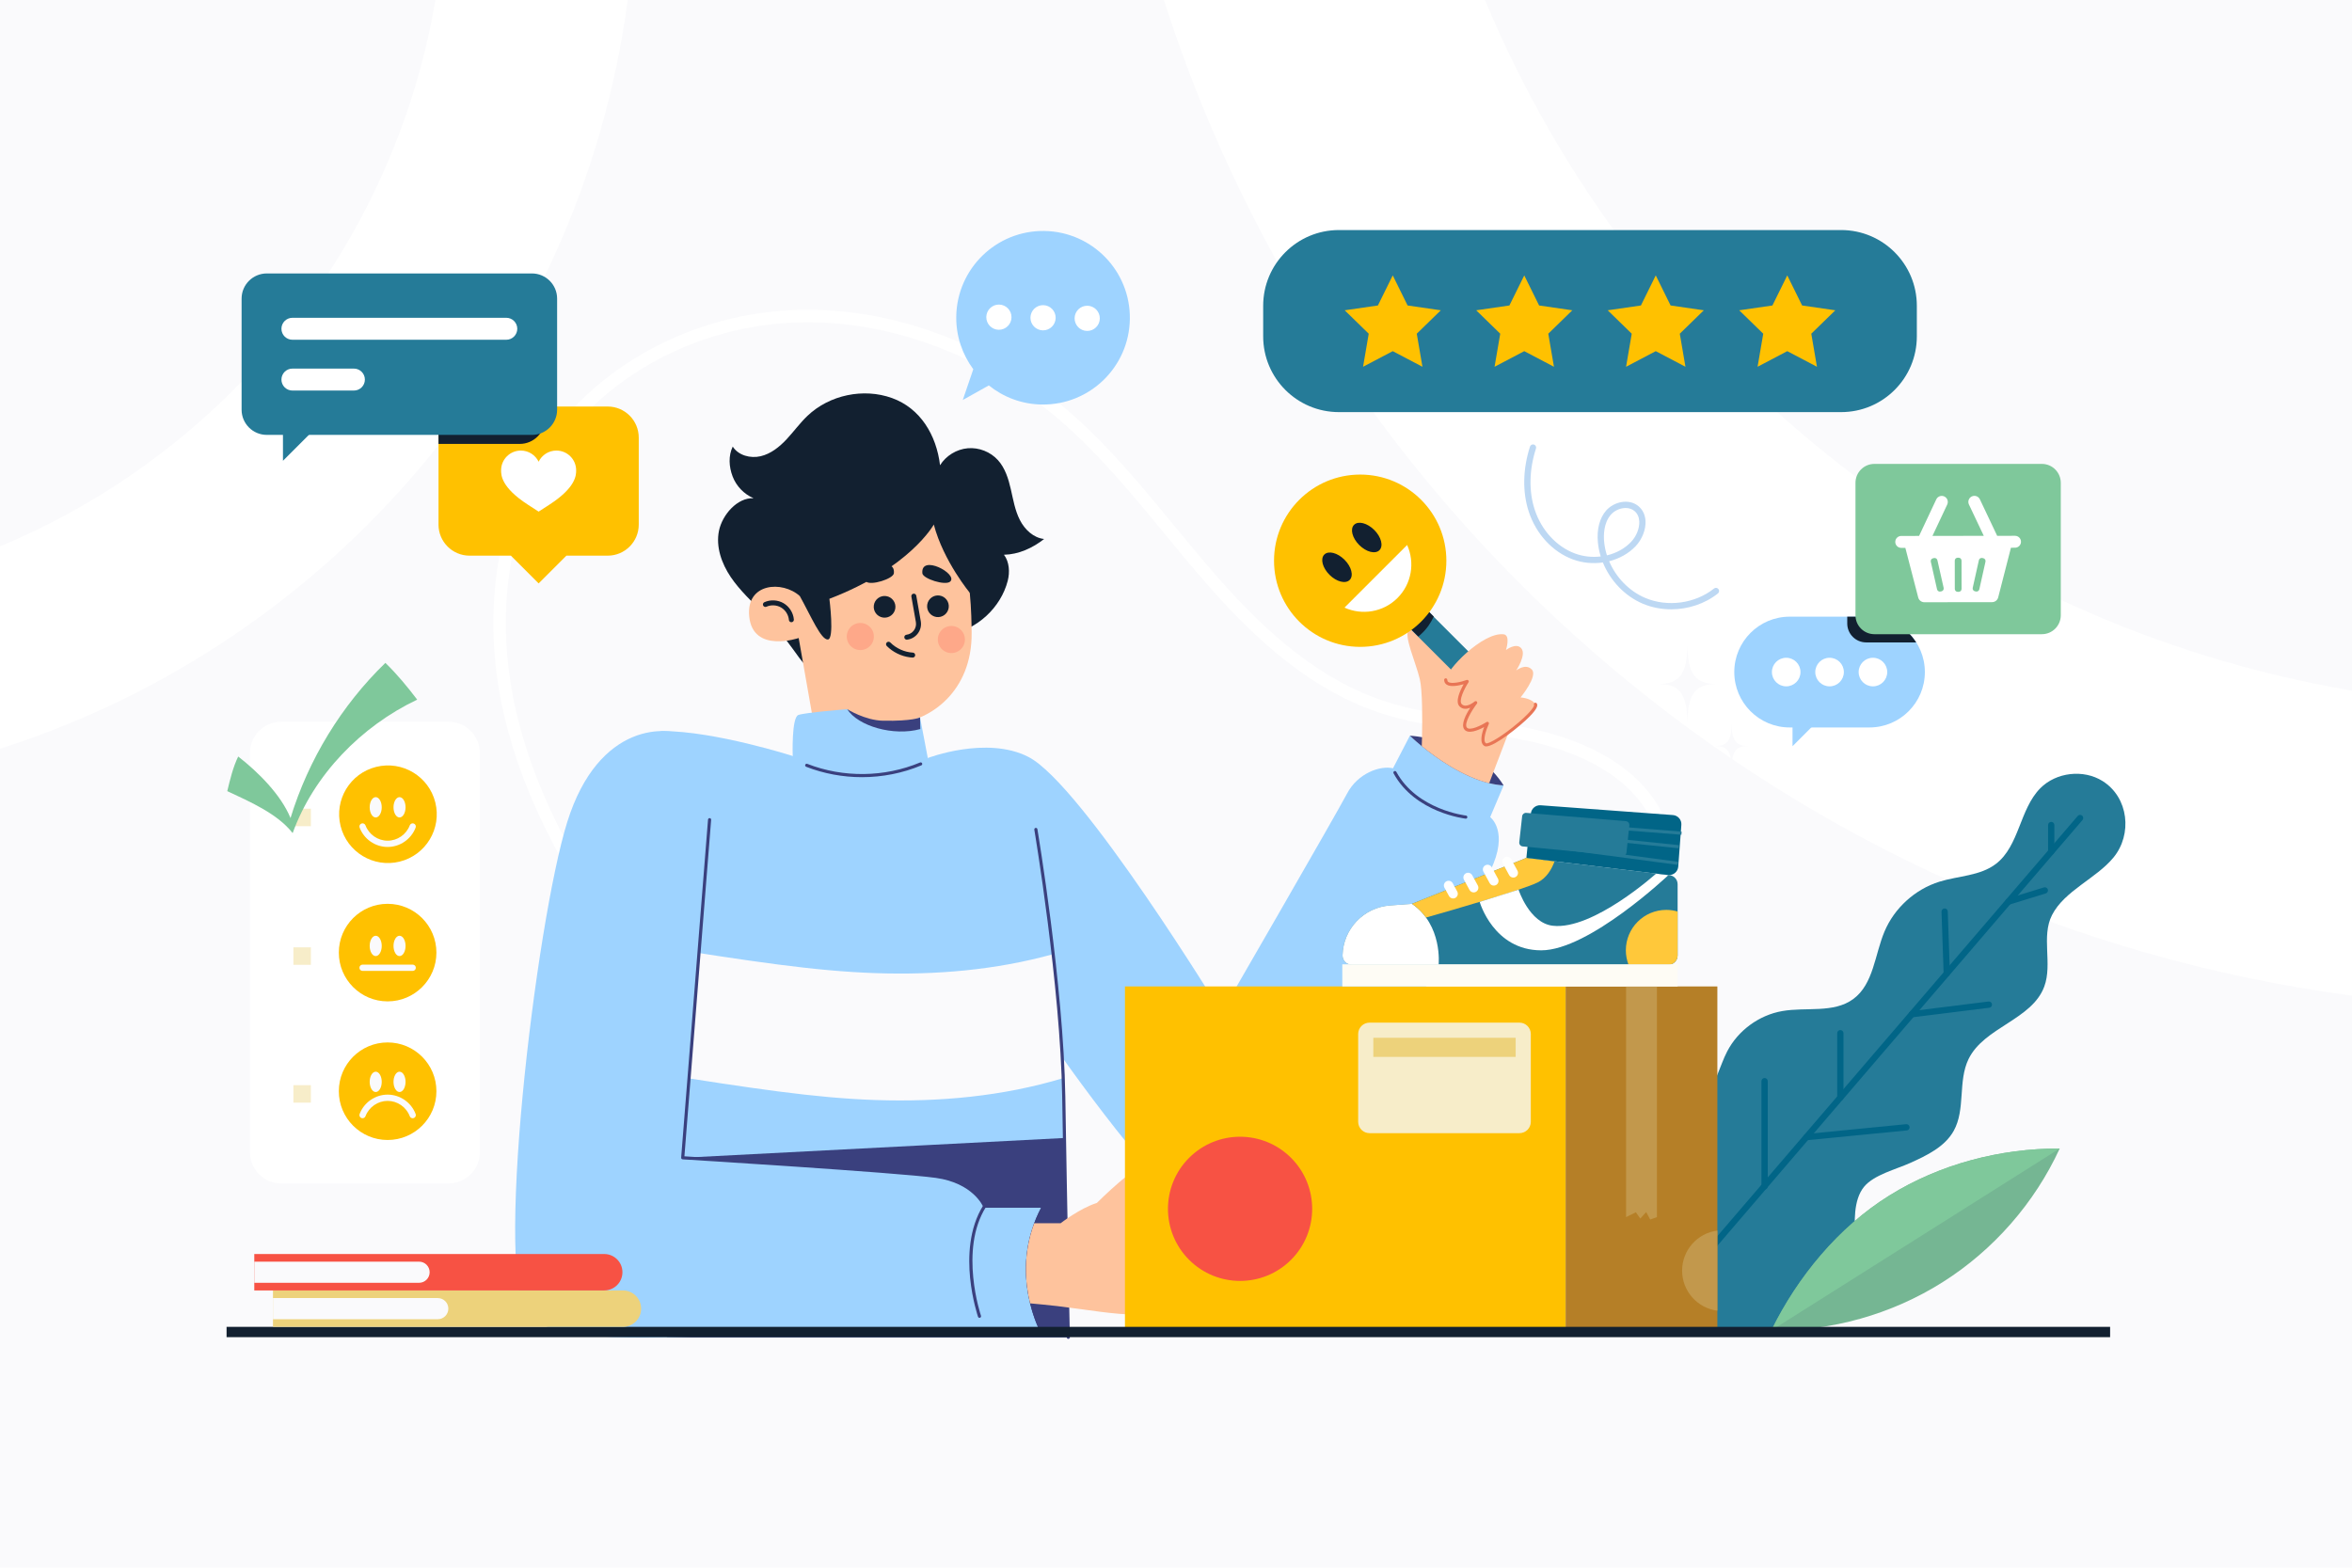 <?xml version="1.0" encoding="utf-8"?>
<!-- Generator: Adobe Illustrator 27.5.0, SVG Export Plug-In . SVG Version: 6.00 Build 0)  -->
<svg version="1.1" xmlns="http://www.w3.org/2000/svg" xmlns:xlink="http://www.w3.org/1999/xlink" x="0px" y="0px"
	 viewBox="0 0 750 500" style="enable-background:new 0 0 750 500;" xml:space="preserve">
<g id="BACKGROUND">
	<rect style="fill:#FAFAFC;" width="750" height="500"/>
	<g>
		<path style="fill:#FFFFFF;" d="M200.165,0h-61.321C125.438,78.975,71.933,144.29,0,174.263v64.54
			C105.66,205.075,185.126,112.732,200.165,0z"/>
		<path style="fill:#FFFFFF;" d="M750,317.557v-97.284C624.709,199.004,521.088,114.12,473.536,0H371.144
			C424.654,167.628,571.154,293.698,750,317.557z"/>
	</g>
</g>
<g id="OBJECTS">
	<g>
		<g>
			<path style="fill:#FFFFFF;" d="M350.466,399.315c-2.727,0-5.479-0.096-8.278-0.31c-22.662-1.738-45.891-9.212-67.176-21.61
				c-27.651-16.108-52.801-40.188-76.889-73.614c-19.687-27.318-31.51-51.149-37.209-74.998c-7.108-29.747-3.582-59.774,9.676-82.38
				c16.046-27.36,47.046-45.538,80.903-47.441c31.031-1.738,63.56,9.984,89.253,32.175c12.566,10.853,23.258,23.848,33.598,36.416
				c4.128,5.018,8.397,10.206,12.715,15.171c12.871,14.799,30.596,32.791,53.604,40.636c9.345,3.186,19.397,4.611,29.12,5.989
				c5.991,0.849,12.187,1.727,18.222,3.01c13.957,2.968,32.457,9.83,41.332,25.669c8.635,15.41,6.299,36.998-6.41,59.228
				c-17.229,30.134-45.353,53.869-79.188,66.834c-15.007,5.749-29.714,7.729-45.284,9.827c-2.452,0.33-4.918,0.662-7.402,1.012
				c-2.627,0.37-5.235,0.76-7.832,1.147C372.13,397.732,361.531,399.315,350.466,399.315z M277.026,373.938
				c20.766,12.098,43.405,19.387,65.468,21.079c13.702,1.048,26.541-0.867,40.135-2.897c2.607-0.39,5.227-0.78,7.865-1.152
				c2.492-0.351,4.966-0.684,7.426-1.016c15.333-2.065,29.815-4.015,44.387-9.597c32.978-12.636,60.375-35.75,77.148-65.085
				c17.035-29.796,10.146-48.59,6.393-55.287c-8.143-14.532-25.525-20.916-38.674-23.712c-5.9-1.254-12.026-2.123-17.951-2.962
				c-9.905-1.404-20.148-2.855-29.85-6.163c-23.913-8.153-42.131-26.62-55.331-41.797c-4.354-5.006-8.641-10.216-12.786-15.255
				c-10.233-12.439-20.815-25.3-33.123-35.93c-24.917-21.519-56.417-32.893-86.414-31.209
				c-32.537,1.828-62.301,19.251-77.678,45.471c-12.74,21.724-16.106,50.674-9.235,79.427c5.574,23.324,17.192,46.707,36.564,73.589
				C225.122,334.404,249.869,358.118,277.026,373.938L277.026,373.938z"/>
		</g>
		<g>
			<path style="fill:#257B98;" d="M577.991,423.277c5.332-1.805,9.992-4.895,12.389-9.879c2.697-5.609,1.807-12.182,1.304-18.386
				c-0.408-5.03-0.726-12.269,2.709-16.484c3.129-3.839,10.219-5.577,14.749-7.624c5.331-2.409,11.015-5.132,13.859-10.245
				c3.817-6.861,1.288-15.829,4.726-22.887c4.959-10.182,20.202-12.49,24.139-23.109c2.687-7.246-1.039-15.941,2.479-22.822
				c3.968-7.763,14.069-11.634,19.586-18.329c6.088-7.389,4.877-19.157-3.469-24.402c-6.097-3.831-14.799-2.826-19.862,2.294
				c-6.632,6.706-6.667,18.417-14.166,24.137c-5.043,3.847-11.948,3.782-18.004,5.668c-7.763,2.417-14.342,8.387-17.501,15.879
				c-3.129,7.421-3.483,16.776-9.972,21.546c-6.265,4.604-15.013,2.494-22.67,3.84c-7.39,1.298-14.062,6.191-17.522,12.848
				c-2.446,4.707-3.45,10.324-7.197,14.079c-3.694,3.702-7.733,3.845-12.465,4.38c-4.462,0.505-7.776,2.245-11.191,5.322
				c-6.687,6.024-10.667,15.085-10.602,24.08c0.096,13.338,8.164,25.891,19.309,33.219c11.145,7.327,24.973,9.833,38.282,8.955
				C570.581,425.115,574.435,424.482,577.991,423.277z"/>
			<g>
				<g>
					<path style="fill:#016587;" d="M540.434,405.178c-0.231,0-0.462-0.079-0.651-0.241c-0.419-0.359-0.467-0.99-0.107-1.41
						L662.54,260.244c0.359-0.419,0.99-0.467,1.41-0.107c0.419,0.359,0.467,0.99,0.107,1.41L541.192,404.829
						C540.995,405.06,540.715,405.178,540.434,405.178z"/>
				</g>
				<g>
					<path style="fill:#016587;" d="M654.088,272.637c-0.553,0-1-0.447-1-1v-8.507c0-0.553,0.447-1,1-1c0.553,0,1,0.447,1,1v8.507
						C655.088,272.19,654.641,272.637,654.088,272.637z"/>
				</g>
				<g>
					<path style="fill:#016587;" d="M640.417,288.58c-0.428,0-0.823-0.275-0.955-0.705c-0.163-0.527,0.133-1.088,0.66-1.25
						l11.641-3.592c0.53-0.162,1.088,0.133,1.25,0.66c0.163,0.527-0.133,1.088-0.66,1.25l-11.641,3.592
						C640.613,288.565,640.515,288.58,640.417,288.58z"/>
				</g>
				<g>
					<path style="fill:#016587;" d="M620.781,311.478c-0.536,0-0.98-0.426-0.998-0.966l-0.678-19.743
						c-0.02-0.552,0.413-1.015,0.965-1.033c0.569-0.042,1.015,0.413,1.033,0.965l0.678,19.743c0.019,0.552-0.413,1.015-0.965,1.033
						C620.805,311.478,620.793,311.478,620.781,311.478z"/>
				</g>
				<g>
					<path style="fill:#016587;" d="M609.636,324.476c-0.497,0-0.929-0.37-0.991-0.877c-0.068-0.548,0.32-1.047,0.869-1.115
						l24.574-3.057c0.539-0.077,1.048,0.32,1.115,0.869c0.068,0.548-0.32,1.047-0.869,1.115l-24.574,3.057
						C609.719,324.474,609.677,324.476,609.636,324.476z"/>
				</g>
				<g>
					<path style="fill:#016587;" d="M586.844,351.056c-0.553,0-1-0.447-1-1v-20.529c0-0.553,0.447-1,1-1c0.553,0,1,0.447,1,1v20.529
						C587.844,350.608,587.396,351.056,586.844,351.056z"/>
				</g>
				<g>
					<path style="fill:#016587;" d="M576.019,363.68c-0.509,0-0.943-0.386-0.994-0.902c-0.054-0.55,0.348-1.039,0.897-1.093
						l31.907-3.131c0.555-0.046,1.039,0.349,1.093,0.897c0.054,0.55-0.348,1.039-0.897,1.093l-31.907,3.131
						C576.084,363.678,576.051,363.68,576.019,363.68z"/>
				</g>
				<g>
					<path style="fill:#016587;" d="M562.69,379.386c-0.553,0-1-0.447-1-1v-33.563c0-0.553,0.447-1,1-1c0.553,0,1,0.447,1,1v33.563
						C563.69,378.939,563.243,379.386,562.69,379.386z"/>
				</g>
			</g>
		</g>
		<g>
			<path style="fill:#75B693;" d="M564.828,424.34c19.168,0.266,38.381-5.145,54.593-15.375
				c16.212-10.23,29.365-25.243,37.375-42.66c-18.993-0.048-38.22,4.967-54.346,15.002
				C586.324,391.342,573.173,407.279,564.828,424.34z"/>
			<path style="fill:#7FC89B;" d="M656.796,366.305c-18.993-0.048-38.22,4.967-54.346,15.002
				c-16.125,10.035-29.276,25.972-37.622,43.034L656.796,366.305z"/>
		</g>
		<g>
			<path style="fill:#9ED3FF;" d="M295.851,241.764c0,0,18.78-7.193,32.1-0.345c17.138,8.81,61.564,81.562,61.564,81.562
				s36.589-63.304,40.019-69.861c3.43-6.557,10.643-9.034,14.66-8.081l5.385-10.395c0,0,15.375,14.989,29.889,15.865l-4.28,10.1
				c0,0,6.143,4.515,0.044,17.104c-6.098,12.589-48.767,87.07-59.63,100.85c-6.851,8.691-27.231,19.315-48.003-4.236
				c-20.772-23.552-43.259-58.015-43.259-58.015"/>
			<g>
				<path style="fill:#3A407E;" d="M467.411,261.107c-0.018,0-0.036-0.001-0.054-0.003c-0.16-0.017-16.111-1.842-22.979-14.455
					c-0.132-0.243-0.042-0.546,0.2-0.678c0.242-0.132,0.546-0.043,0.679,0.2c6.612,12.147,22.051,13.923,22.206,13.94
					c0.274,0.029,0.474,0.275,0.444,0.55C467.88,260.917,467.663,261.107,467.411,261.107z"/>
			</g>
			<path style="fill:#9ED3FF;" d="M330.315,264.543c0,0,8.318,49.289,8.889,85.116c0.572,35.827,1.453,76.871,1.453,76.871H212.67
				c0,0-17.581-193.358-1.342-193.358c16.606,0,41.454,7.947,41.454,7.947l43.068,0.645"/>
			<path style="fill:#3A407E;" d="M217.707,369.261l-6.616,42.649c0.957,9.126,1.579,14.619,1.579,14.619h127.988
				c0,0-0.648-30.159-1.193-61.338l-0.416-2.221L217.707,369.261z"/>
			<path style="fill:#FAFAFC;" d="M208.212,342.166c31.752,4.958,51.359,8.017,71.117,8.684c20.13,0.679,40.476-1.18,59.721-6.998
				c-0.467-12.834-1.758-26.878-3.211-39.538c-18.289,5.083-37.497,6.706-56.51,6.064c-19.973-0.674-39.784-3.791-72.15-8.845
				C207.325,314.648,207.709,328.564,208.212,342.166z"/>
			<g>
				<path style="fill:#3A407E;" d="M340.658,427.029c-0.272,0-0.494-0.217-0.5-0.489c-0.009-0.41-0.888-41.455-1.454-76.873
					c-0.564-35.378-8.799-84.548-8.882-85.041c-0.046-0.273,0.138-0.53,0.41-0.576c0.27-0.05,0.53,0.139,0.576,0.41
					c0.083,0.493,8.331,49.736,8.896,85.191c0.565,35.415,1.445,76.457,1.454,76.867c0.006,0.276-0.213,0.505-0.489,0.511
					C340.665,427.029,340.662,427.029,340.658,427.029z"/>
			</g>
			<path style="fill:#9ED3FF;" d="M219.761,235.176c7.404,4.548,6.937,9.978,6.511,26.255l-8.565,107.83
				c0,0,68.331,4.194,80.754,5.917c12.423,1.723,15.514,9.517,15.514,9.517h18.275c-11.494,21.316,0,41.128,0,41.128
				s-74.607,0-94.094,0c-19.487,0-57.454,3.964-69.319-5.683c-11.864-9.647,1.996-125.916,12.059-158.014
				C190.959,230.029,213.305,231.211,219.761,235.176z"/>
			<path style="fill:#3A407E;" d="M336.995,416.548c-0.266,1.292-0.58,2.488-0.942,3.575c-0.966,2.935-2.258,5.036-3.804,5.7
				c0,0-1.365-2.343-2.681-6.304c-0.387-1.147-0.761-2.427-1.099-3.828c-1.606-6.57-2.355-15.724,1.316-25.555
				c0.387-1.051,0.833-2.113,1.328-3.176c0.35-0.761,0.724-1.51,1.135-2.271c0.688,0.628,1.304,1.389,1.848,2.271
				c0.592,0.942,1.123,2.005,1.57,3.176C338.505,397.418,338.674,408.601,336.995,416.548z"/>
			<g>
				<path style="fill:#3A407E;" d="M312.341,420.311c-0.208,0-0.402-0.131-0.473-0.338c-0.018-0.054-1.832-5.407-2.528-12.409
					c-0.645-6.488-0.438-15.769,4.212-23.136c0.147-0.234,0.457-0.305,0.689-0.156c0.234,0.147,0.304,0.456,0.156,0.689
					c-8.627,13.67-1.654,34.479-1.583,34.688c0.089,0.262-0.05,0.546-0.311,0.635C312.45,420.303,312.395,420.311,312.341,420.311z"
					/>
			</g>
			<g>
				<path style="fill:#3A407E;" d="M333.102,385.195h-19.128c-0.204,0-0.388-0.125-0.464-0.314
					c-0.03-0.075-3.162-7.549-15.119-9.208c-12.262-1.7-80.032-5.87-80.715-5.912c-0.134-0.008-0.259-0.07-0.347-0.171
					c-0.088-0.102-0.132-0.234-0.121-0.368l8.565-107.83c0.023-0.274,0.258-0.477,0.538-0.458c0.275,0.022,0.481,0.263,0.459,0.538
					l-8.525,107.322c6.292,0.389,68.549,4.262,80.284,5.889c11.292,1.566,15.031,7.986,15.769,9.513h18.805
					c0.276,0,0.5,0.224,0.5,0.5S333.379,385.195,333.102,385.195z"/>
			</g>
			<path style="fill:#3A407E;" d="M479.466,250.503c-1.534-0.097-3.067-0.338-4.601-0.713c-8.587-2.077-16.859-8.031-21.497-11.811
				c-2.379-1.956-3.792-3.333-3.792-3.333s1.498,0.072,3.877,0.471c5.507,0.942,15.736,3.635,22.753,11.159
				C477.401,247.544,478.5,248.945,479.466,250.503z"/>
			<path style="fill:#FEC39D;" d="M483.125,228.185l-6.92,18.091l-1.341,3.514c-8.587-2.077-16.859-8.031-21.497-11.811
				c0.036-0.749,0.06-1.739,0.084-2.862c0.109-5.64,0.157-14.987-0.725-18.586c-1.28-5.314-5.121-13.635-3.563-15.724
				c1.57-2.077,11.533,6.365,13.804,12.512L483.125,228.185z"/>
			<g>
				
					<rect x="449.168" y="175.851" transform="matrix(0.707 -0.707 0.707 0.707 -7.464 378.508)" style="fill:#257B98;" width="7.999" height="44.826"/>
				<path style="fill:#122030;" d="M453.001,202.384c1.942-1.735,3.219-3.666,4.195-5.747l-17.049-17.049l-5.656,5.656l17.77,17.77
					C452.527,202.794,452.78,202.581,453.001,202.384z"/>
				<circle style="fill:#FFC100;" cx="433.738" cy="178.835" r="27.477"/>
				<path style="fill:#122030;" d="M428.734,178.523c2.235,2.235,2.973,5.12,1.648,6.445c-1.325,1.325-4.21,0.587-6.445-1.648
					c-2.235-2.235-2.973-5.12-1.648-6.445C423.614,175.55,426.5,176.288,428.734,178.523z"/>
				<path style="fill:#122030;" d="M433.426,173.831c2.235,2.235,5.12,2.973,6.445,1.648c1.325-1.325,0.587-4.21-1.648-6.445
					c-2.235-2.235-5.12-2.973-6.445-1.648C430.453,168.711,431.191,171.596,433.426,173.831z"/>
				<path style="fill:#FFFFFF;" d="M448.7,173.823l-19.973,19.973c5.563,2.513,12.33,1.5,16.901-3.072
					C450.199,186.153,451.212,179.386,448.7,173.823z"/>
			</g>
			<path style="fill:#FEC39D;" d="M479.467,202.304c-6.699-0.775-18.541,11.56-18.462,14.535c0.078,2.975,6.846,0.504,6.846,0.504
				s-3.828,5.837-2.078,7.604c1.75,1.768,4.791-0.836,4.791-0.836s-4.664,6.134-3.267,8.17c1.397,2.035,6.988-1.569,6.988-1.569
				s-2.667,5.644-0.671,6.792c1.996,1.149,17.219-10.88,16.005-12.879c-1.215-1.998-4.751-2.186-4.751-2.186s5.59-6.747,3.611-8.882
				c-1.979-2.135-4.986,0.277-4.986,0.277s3.264-4.91,1.669-6.989c-1.595-2.079-4.944,0.469-4.944,0.469
				S481.772,202.57,479.467,202.304z"/>
			<g>
				<path style="fill:#E87555;" d="M473.905,238.059c-0.214,0-0.395-0.04-0.539-0.123c-1.697-0.976-0.83-4.146-0.12-6.037
					c-1.879,1.011-5.161,2.412-6.36,0.664c-1.069-1.559,0.575-4.712,1.934-6.826c-1.083,0.432-2.389,0.583-3.401-0.439
					c-1.514-1.528,0.225-5.164,1.311-7.072c-1.587,0.45-4.174,0.98-5.445,0.116c-0.493-0.335-0.763-0.85-0.78-1.489
					c-0.007-0.276,0.211-0.506,0.486-0.513c0.005,0,0.01,0,0.014,0c0.271,0,0.492,0.215,0.5,0.487
					c0.009,0.321,0.114,0.533,0.342,0.688c1.037,0.705,4.128-0.019,5.833-0.642c0.203-0.074,0.43-0.01,0.564,0.159
					c0.134,0.169,0.145,0.404,0.026,0.585c-1.394,2.126-3.207,5.901-2.14,6.978c1.404,1.422,4.084-0.841,4.11-0.864
					c0.194-0.166,0.483-0.158,0.668,0.016c0.187,0.175,0.21,0.463,0.056,0.667c-1.719,2.261-4.121,6.319-3.253,7.584
					c0.846,1.233,4.611-0.616,6.305-1.706c0.189-0.12,0.434-0.102,0.6,0.044c0.168,0.147,0.219,0.388,0.123,0.589
					c-0.805,1.706-2.078,5.452-0.873,6.145c0.701,0.302,5.201-2.205,10.412-6.677c4.238-3.638,4.983-5.244,4.91-5.52
					c-0.143-0.236-0.066-0.538,0.17-0.681c0.236-0.143,0.547-0.062,0.69,0.174c0.317,0.521,0.349,1.462-2.252,4.126
					C484.824,231.533,476.666,238.059,473.905,238.059z"/>
			</g>
			<path style="fill:#FEC39D;" d="M380.738,397.998c0,0,4.432,4.179-4.77,7.886c0,0,3.212,4.275-4.336,6.896
				c0,0,3.249,6.522-8.744,6.522c-7.898,0-16.412-1.643-25.893-2.754c-1.51-0.181-3.043-0.338-4.601-0.483
				c-1.618-0.157-2.947-0.278-3.925-0.374c-1.606-6.57-2.355-15.724,1.316-25.555h8.43c0,0,6.147-4.77,11.546-6.473
				c0,0,13.719-13.683,13.719-9.843c0,4.13-4.758,16.267-4.758,16.267s16.896,0,23.345,0
				C388.515,390.087,386.643,394.833,380.738,397.998z"/>
			<path style="fill:#122030;" d="M302.781,202.321c8.761-1.5,16.34-8.472,18.564-17.078c0.709-2.744,0.515-6.058-1.205-8.311
				c4.669-0.088,9.139-2.142,12.809-5.03c-3.399-0.345-6.186-3.012-7.737-6.056c-1.552-3.044-2.116-6.475-2.881-9.805
				c-0.764-3.33-1.812-6.731-4.096-9.271c-2.394-2.663-6.073-4.114-9.64-3.803c-3.567,0.311-6.939,2.376-8.837,5.413
				c-1.152-9.586-6.243-18.158-15.327-21.43c-9.083-3.272-19.925-0.996-26.925,5.652c-2.427,2.305-4.389,5.051-6.675,7.495
				c-2.286,2.444-5.024,4.648-8.283,5.411c-3.259,0.763-7.104-0.249-8.893-3.078c-1.431,2.983-1.214,6.418-0.044,9.513
				c1.169,3.095,3.646,5.671,6.692,6.962c-5.199-0.263-10.007,5.301-11.043,10.402c-1.036,5.101,0.842,10.42,3.755,14.734
				c2.913,4.314,6.807,7.852,10.4,11.619c3.46,3.628,6.665,7.497,9.584,11.572c2.418,3.376,4.933,7.121,8.88,8.413
				c2.537,0.831,5.296,0.499,7.925,0.033C282.328,213.46,290.243,204.468,302.781,202.321z"/>
			<g>
				<g>
					<g>
						<g>
							<g>
								<path style="fill:#FEC39D;" d="M260.443,236.255l-5.761-32.763c0,0-14.638,5.02-15.78-6.937
									c-1.017-10.654,10.576-11.457,16.144-6.446c0,0-9.993-37.207,22.202-40.139c32.195-2.931,32.47,41.161,32.585,51.831
									c0.203,18.794-13.292,27.803-23.042,28.73l-0.165,6.96c0,0,0.765,10.086-8.711,10.458
									C265.285,248.446,260.443,236.255,260.443,236.255z"/>
							</g>
						</g>
						<g>
							<path style="fill:#122030;" d="M289.052,204.017c0.066,0.009,0.132,0.009,0.2,0.001c1.391-0.172,2.616-0.887,3.448-2.013
								c0.834-1.126,1.157-2.506,0.914-3.883l-1.434-8.13c-0.075-0.431-0.49-0.721-0.919-0.644
								c-0.433,0.075-0.721,0.488-0.644,0.919l1.434,8.13c0.166,0.946-0.057,1.893-0.627,2.665
								c-0.573,0.772-1.411,1.263-2.365,1.379c-0.437,0.053-0.746,0.451-0.692,0.885
								C288.413,203.693,288.702,203.971,289.052,204.017z"/>
						</g>
						<g>
							<path style="fill:#122030;" d="M303.016,185.471c2.544-2.419-9.456-8.856-8.899-2.639
								C294.275,184.595,301.518,186.895,303.016,185.471z"/>
						</g>
						<g>
							<path style="fill:#122030;" d="M276.141,185.471c-2.544-2.419,9.456-8.856,8.899-2.639
								C284.882,184.595,277.639,186.895,276.141,185.471z"/>
						</g>
						<g>
							<g>
								<path style="fill:#122030;" d="M278.65,193.052c-0.27,1.891,1.044,3.643,2.936,3.913c1.891,0.27,3.643-1.044,3.913-2.936
									c0.27-1.891-1.045-3.643-2.936-3.913C280.672,189.847,278.92,191.161,278.65,193.052z"/>
							</g>
						</g>
						<g>
							<g>
								<path style="fill:#122030;" d="M295.667,192.874c-0.27,1.891,1.044,3.643,2.936,3.913c1.891,0.27,3.643-1.044,3.913-2.936
									c0.27-1.891-1.045-3.643-2.936-3.913C297.689,189.669,295.937,190.983,295.667,192.874z"/>
							</g>
						</g>
						<g>
							<path style="fill:#122030;" d="M290.105,209.649c0.295,0.039,0.592,0.065,0.888,0.083c0.439,0.024,0.815-0.31,0.839-0.747
								c0.024-0.437-0.327-0.834-0.747-0.839c-2.659-0.151-5.297-1.332-7.19-3.236c-0.312-0.31-0.813-0.311-1.124-0.004
								c-0.312,0.31-0.313,0.812-0.004,1.124C284.721,207.997,287.357,209.288,290.105,209.649z"/>
						</g>
						<g>
							<path style="fill:#122030;" d="M252.252,198.445c0.055,0.007,0.112,0.008,0.171,0.004c0.437-0.037,0.76-0.422,0.724-0.858
								c-0.178-2.124-1.433-4.114-3.271-5.196c-1.84-1.082-4.187-1.209-6.131-0.333c-0.399,0.181-0.578,0.652-0.399,1.051
								c0.183,0.4,0.653,0.574,1.051,0.399c1.484-0.671,3.271-0.574,4.674,0.25c1.402,0.827,2.357,2.343,2.494,3.964
								C251.596,198.102,251.889,198.397,252.252,198.445z"/>
						</g>
						<g>
							<path style="fill:#122030;" d="M309.42,189.288c0,0-8.568-10.256-11.652-21.996c0,0-7.579,13.838-33.295,23.692
								c0,0,1.682,12.929-0.501,12.983c-2.184,0.055-5.209-7.111-8.925-13.859c-3.716-6.749-8.975-12.789-8.975-12.789l15.951-27.5
								l10.042-3.558l12.156-0.669l10.855,4.57l8.636,5.521l6.879,12.811l1.829,10.398L309.42,189.288z"/>
						</g>
						<path style="fill:#FEA889;" d="M277.874,205.505c-1.808,2.516-5.512,2.424-7.193-0.18c-0.934-1.447-0.886-3.403,0.119-4.801
							c1.808-2.518,5.515-2.426,7.195,0.18C278.928,202.151,278.879,204.107,277.874,205.505z"/>
						<path style="fill:#FEA889;" d="M306.907,206.46c-1.808,2.516-5.512,2.424-7.193-0.18c-0.934-1.447-0.886-3.403,0.119-4.801
							c1.808-2.518,5.515-2.426,7.195,0.18C307.961,203.106,307.912,205.062,306.907,206.46z"/>
					</g>
				</g>
			</g>
			<path style="fill:#9ED3FF;" d="M295.851,241.764l-2.467-12.95c0,0-3.023,1.98-12.558,1.809
				c-5.701-0.102-10.671-4.433-10.671-4.433s-13.354,1.05-15.577,1.845c-2.223,0.795-1.796,13.085-1.796,13.085
				s13.946,8.173,26.463,9.68C291.762,252.305,295.851,241.764,295.851,241.764z"/>
			<path style="fill:#3A407E;" d="M293.384,228.813l0.079,3.712c-8.533,2.364-19.867-0.924-23.307-6.336
				c0,0,5.721,3.576,11.421,3.678C291.112,230.038,293.384,228.813,293.384,228.813z"/>
			<g>
				<path style="fill:#3A407E;" d="M274.858,247.872c-6.061,0-12.123-1.104-17.796-3.316c-0.257-0.1-0.385-0.39-0.284-0.648
					c0.101-0.258,0.391-0.386,0.647-0.284c11.486,4.479,24.596,4.32,35.968-0.437c0.255-0.105,0.548,0.014,0.654,0.269
					c0.107,0.255-0.014,0.548-0.268,0.654C287.788,246.616,281.323,247.872,274.858,247.872z"/>
			</g>
		</g>
		<g>
			<rect x="358.721" y="314.614" style="fill:#FFC100;" width="140.523" height="111.208"/>
			
				<rect x="499.244" y="314.614" transform="matrix(-1 -1.224647e-16 1.224647e-16 -1 1046.873 740.437)" style="fill:#B57F27;" width="48.385" height="111.208"/>
			<polygon style="fill:#C2984C;" points="528.356,388.185 528.356,314.614 518.516,314.614 518.516,388.185 521.639,386.64 
				523.058,388.648 524.929,386.575 526.219,388.962 			"/>
			<path style="fill:#F7EDC9;" d="M436.713,361.412h47.805c2.001,0,3.623-1.622,3.623-3.623v-28.004
				c0-2.001-1.622-3.623-3.623-3.623h-47.805c-2.001,0-3.623,1.622-3.623,3.623v28.004
				C433.09,359.79,434.712,361.412,436.713,361.412z"/>
			<rect x="437.921" y="330.992" style="fill:#EDD27B;" width="45.39" height="6.098"/>
			
				<ellipse transform="matrix(0.707 -0.707 0.707 0.707 -156.776 392.595)" style="fill:#F75244;" cx="395.515" cy="385.543" rx="22.995" ry="22.995"/>
			<path style="fill:#C2984C;" d="M547.629,392.477c-6.339,0.815-11.241,6.219-11.241,12.779c0,6.561,4.902,11.965,11.241,12.779
				V392.477z"/>
		</g>
		<g>
			<path style="fill:#257B98;" d="M532.032,307.681L532.032,307.681c1.614,0,2.922-1.308,2.922-2.922v-22.739
				c0-1.614-1.308-2.922-2.922-2.922l0,0l-45.302-5.488l-36.482,14.652l-7.042,0.53c-8.371,0.63-14.902,7.504-15.102,15.897v0
				c-0.039,1.64,1.28,2.991,2.921,2.991h0.319H532.032z"/>
			<path style="fill:#FFFFFF;" d="M450.248,288.263l-7.042,0.53c-8.371,0.63-14.902,7.504-15.101,15.897
				c-0.039,1.64,1.28,2.991,2.921,2.991h27.716C458.741,307.681,460.093,295.09,450.248,288.263z"/>
			<path style="fill:#FFC83A;" d="M486.73,273.612l-36.482,14.652c1.867,1.294,3.33,2.797,4.477,4.38
				c8.302-2.356,30.813-8.838,35.588-11.193c2.87-1.416,4.491-4.234,5.403-6.75L486.73,273.612z"/>
			<path style="fill:#FFFFFF;" d="M471.838,287.653c0,0,4.402,15.444,19.63,15.444c15.228,0,40.564-23.998,40.564-23.998
				l-3.931-0.476c0,0-20.076,18.089-32.935,16.638c-7.481-0.844-10.934-11.509-10.934-11.509L471.838,287.653z"/>
			<path style="fill:#FFC83A;" d="M531.343,290.201c-7.123,0-12.896,5.774-12.896,12.897c0,1.617,0.31,3.158,0.854,4.584h12.731
				c1.614,0,2.922-1.308,2.922-2.922v-14.037C533.807,290.389,532.598,290.201,531.343,290.201z"/>
			<path style="fill:#016587;" d="M486.73,273.612l1.433-14.156c0.159-1.575,1.544-2.736,3.122-2.619l42.164,3.119
				c1.61,0.119,2.818,1.521,2.698,3.131l-0.992,13.309c-0.114,1.525-1.384,2.705-2.914,2.705h-0.21L486.73,273.612z"/>
			<g>
				
					<rect x="511.436" y="239.677" transform="matrix(0.079 -0.997 0.997 0.079 208.757 753.398)" style="fill:#257B98;" width="0.999" height="48.186"/>
			</g>
			<g>
				
					<rect x="510.999" y="243.866" transform="matrix(0.103 -0.995 0.995 0.103 192.337 748.941)" style="fill:#257B98;" width="1" height="47.885"/>
			</g>
			<g>
				
					<rect x="510.721" y="247.872" transform="matrix(0.132 -0.991 0.991 0.132 173.922 742.859)" style="fill:#257B98;" width="1.001" height="48.455"/>
			</g>
			<g>
				<g>
					<path style="fill:#FFFFFF;" d="M482.557,279.897c-0.531,0-1.046-0.282-1.318-0.782l-1.992-3.654
						c-0.397-0.728-0.128-1.639,0.6-2.035c0.726-0.393,1.639-0.129,2.035,0.6l1.992,3.654c0.397,0.728,0.128,1.639-0.6,2.035
						C483.046,279.838,482.8,279.897,482.557,279.897z"/>
				</g>
				<g>
					<path style="fill:#FFFFFF;" d="M476.343,282.454c-0.531,0-1.046-0.283-1.318-0.782l-1.991-3.654
						c-0.396-0.728-0.128-1.639,0.6-2.035c0.725-0.395,1.639-0.127,2.035,0.6l1.991,3.654c0.397,0.728,0.128,1.639-0.6,2.035
						C476.832,282.396,476.586,282.454,476.343,282.454z"/>
				</g>
				<g>
					<path style="fill:#FFFFFF;" d="M469.921,284.628c-0.531,0-1.046-0.282-1.318-0.782l-1.783-3.271
						c-0.396-0.728-0.128-1.638,0.6-2.035c0.725-0.395,1.639-0.129,2.035,0.6l1.783,3.271c0.397,0.728,0.128,1.638-0.6,2.035
						C470.41,284.569,470.164,284.628,469.921,284.628z"/>
				</g>
				<g>
					<path style="fill:#FFFFFF;" d="M463.363,286.554c-0.531,0-1.046-0.282-1.318-0.782l-1.439-2.639
						c-0.396-0.728-0.128-1.639,0.6-2.035c0.725-0.394,1.638-0.129,2.035,0.6l1.439,2.639c0.397,0.728,0.128,1.639-0.6,2.035
						C463.852,286.495,463.606,286.554,463.363,286.554z"/>
				</g>
			</g>
			<path style="fill:#257B98;" d="M486.68,259.259l31.781,2.647c0.675,0.056,1.172,0.657,1.101,1.331l-0.92,8.694
				c-0.07,0.659-0.657,1.138-1.316,1.075l-31.779-3.044c-0.671-0.064-1.159-0.665-1.085-1.335l0.918-8.297
				C485.452,259.679,486.028,259.204,486.68,259.259z"/>
			<rect x="428.033" y="307.566" style="fill:#FEFCF5;" width="106.92" height="7.048"/>
		</g>
		<g>
			<g>
				<path style="fill:#FAFAFC;" d="M538.081,205.173c0,10.313,2.786,12.978,9.548,12.978c-6.762,0-9.548,2.665-9.548,12.978
					c0-10.313-2.786-12.978-9.548-12.978C535.295,218.151,538.081,215.486,538.081,205.173z"/>
			</g>
			<g>
				<path style="fill:#FAFAFC;" d="M403.798,246.637c0,10.313,2.786,12.978,9.548,12.978c-6.762,0-9.548,2.665-9.548,12.978
					c0-10.313-2.786-12.978-9.548-12.978C401.011,259.615,403.798,256.95,403.798,246.637z"/>
			</g>
			<g>
				<path style="fill:#FAFAFC;" d="M562.585,294.704c0,10.313,2.786,12.978,9.548,12.978c-6.762,0-9.548,2.665-9.548,12.978
					c0-10.313-2.786-12.978-9.548-12.978C559.798,307.681,562.585,305.016,562.585,294.704z"/>
			</g>
			<g>
				<path style="fill:#FAFAFC;" d="M552.178,230.643c0,5.788,1.564,7.284,5.359,7.284c-3.795,0-5.359,1.496-5.359,7.284
					c0-5.788-1.564-7.284-5.359-7.284C550.615,237.926,552.178,236.431,552.178,230.643z"/>
			</g>
		</g>
		<g>
			<path style="fill:#9ED3FF;" d="M332.975,73.668c-15.286-0.203-27.843,12.024-28.045,27.31c-0.083,6.286,1.96,12.092,5.429,16.785
				l-3.351,9.813l8.306-4.65c4.646,3.729,10.508,6.011,16.927,6.097c15.286,0.203,27.842-12.024,28.045-27.311
				C360.488,86.427,348.261,73.871,332.975,73.668z"/>
			<path style="fill:#FFFFFF;" d="M336.625,101.399c-0.03,2.219-1.852,3.994-4.072,3.965c-2.219-0.029-3.994-1.852-3.965-4.072
				c0.029-2.219,1.852-3.994,4.072-3.965C334.88,97.357,336.655,99.18,336.625,101.399z M318.581,97.141
				c-2.219-0.03-4.042,1.746-4.072,3.965c-0.029,2.219,1.746,4.042,3.965,4.072c2.219,0.029,4.042-1.746,4.072-3.965
				C322.576,98.993,320.8,97.17,318.581,97.141z M346.633,105.551c2.219,0.029,4.042-1.746,4.072-3.965
				c0.029-2.219-1.746-4.042-3.965-4.072c-2.219-0.029-4.042,1.746-4.072,3.965C342.639,103.699,344.414,105.521,346.633,105.551z"
				/>
		</g>
		<rect x="72.249" y="423.188" style="fill:#122030;" width="600.617" height="3.289"/>
		<g>
			<path style="fill:#257B98;" d="M587.082,131.441H426.954c-13.34,0-24.154-10.814-24.154-24.154v-9.763
				c0-13.34,10.814-24.154,24.154-24.154h160.128c13.34,0,24.154,10.814,24.154,24.154v9.763
				C611.236,120.627,600.422,131.441,587.082,131.441z"/>
			<g>
				<polygon style="fill:#FFC100;" points="444.117,87.836 448.852,97.428 459.438,98.966 451.777,106.433 453.586,116.976 
					444.117,111.998 434.649,116.976 436.457,106.433 428.797,98.966 439.383,97.428 				"/>
				<polygon style="fill:#FFC100;" points="486.051,87.836 490.785,97.428 501.371,98.966 493.711,106.433 495.52,116.976 
					486.051,111.998 476.583,116.976 478.391,106.433 470.731,98.966 481.317,97.428 				"/>
				<polygon style="fill:#FFC100;" points="527.985,87.836 532.719,97.428 543.305,98.966 535.645,106.433 537.453,116.976 
					527.985,111.998 518.517,116.976 520.325,106.433 512.665,98.966 523.251,97.428 				"/>
				<polygon style="fill:#FFC100;" points="569.919,87.836 574.653,97.428 585.239,98.966 577.579,106.433 579.387,116.976 
					569.919,111.998 560.451,116.976 562.259,106.433 554.599,98.966 565.185,97.428 				"/>
			</g>
		</g>
		<g>
			<g>
				<g>
					<path style="fill:#9ED3FF;" d="M596.128,232.015h-25.437c-9.757,0-17.667-7.91-17.667-17.667l0,0
						c0-9.757,7.91-17.667,17.667-17.667h25.437c9.757,0,17.667,7.91,17.667,17.667l0,0
						C613.794,224.106,605.885,232.015,596.128,232.015z"/>
				</g>
				<g>
					<path style="fill:#FFFFFF;" d="M597.24,209.79c2.518,0,4.558,2.041,4.558,4.558s-2.041,4.558-4.558,4.558
						c-2.517,0-4.558-2.041-4.558-4.558S594.722,209.79,597.24,209.79z M578.851,214.349c0,2.518,2.041,4.558,4.558,4.558
						c2.517,0,4.558-2.041,4.558-4.558s-2.041-4.558-4.558-4.558C580.892,209.79,578.851,211.831,578.851,214.349z M569.579,209.79
						c-2.518,0-4.558,2.041-4.558,4.558s2.041,4.558,4.558,4.558s4.558-2.041,4.558-4.558S572.096,209.79,569.579,209.79z"/>
				</g>
			</g>
			<g>
				<polygon style="fill:#9ED3FF;" points="571.595,229.736 571.595,238 580.69,228.905 				"/>
			</g>
		</g>
		<g>
			<path style="fill:#122030;" d="M596.128,196.682h-7.083v2.173c0,3.335,2.703,6.038,6.038,6.038h15.951
				C607.9,199.963,602.403,196.682,596.128,196.682z"/>
			<path style="fill:#7FC89B;" d="M651.099,202.27h-53.392c-3.335,0-6.038-2.704-6.038-6.038v-42.238
				c0-3.335,2.704-6.038,6.038-6.038h53.392c3.335,0,6.039,2.703,6.039,6.038v42.238C657.137,199.566,654.434,202.27,651.099,202.27
				z"/>
			<g>
				<path style="fill:#FFFFFF;" d="M644.448,172.787L644.448,172.787c-0.001-1.05-0.854-1.9-1.904-1.899l-5.69,0.007l-5.516-11.645
					c-0.456-0.964-1.608-1.375-2.572-0.918c-0.964,0.457-1.375,1.608-0.918,2.571l4.736,9.997l-16.366,0.021l4.71-10.009
					c0.454-0.965,0.04-2.115-0.925-2.569c-0.965-0.454-2.115-0.04-2.569,0.925l-5.486,11.659l-5.69,0.007
					c-1.05,0.001-1.9,0.854-1.899,1.904c0.001,1.05,0.854,1.9,1.904,1.899l1.307-0.002l4.106,15.831
					c0.231,0.892,1.037,1.514,1.958,1.513l21.589-0.028c0.922-0.001,1.725-0.626,1.954-1.518l4.065-15.842l1.307-0.002
					C643.599,174.689,644.449,173.837,644.448,172.787z M619.095,188.596l-0.314,0.071c-0.494,0.112-0.985-0.199-1.097-0.693
					l-1.991-8.819c-0.112-0.494,0.198-0.985,0.693-1.097l0.314-0.071c0.494-0.112,0.985,0.199,1.097,0.693l1.991,8.819
					C619.899,187.994,619.589,188.485,619.095,188.596z M624.584,188.757l-0.322,0c-0.507,0.001-0.918-0.41-0.918-0.916
					l-0.012-9.041c-0.001-0.507,0.409-0.918,0.916-0.918l0.322-0.001c0.507-0.001,0.918,0.41,0.918,0.916l0.012,9.041
					C625.501,188.345,625.091,188.756,624.584,188.757z M631.161,187.957c-0.11,0.494-0.6,0.806-1.095,0.695l-0.314-0.07
					c-0.494-0.11-0.806-0.601-0.696-1.095l1.968-8.824c0.11-0.494,0.601-0.806,1.095-0.696l0.314,0.07
					c0.495,0.11,0.806,0.601,0.695,1.095L631.161,187.957z"/>
			</g>
		</g>
		<g>
			<path style="fill:#FFC100;" d="M193.769,129.658h-44.028c-5.475,0-9.913,4.438-9.913,9.913v27.739
				c0,5.475,4.438,9.913,9.913,9.913h13.168l8.85,8.851l8.851-8.851h13.16c5.474,0,9.913-4.438,9.913-9.913v-27.739
				C203.682,134.096,199.244,129.658,193.769,129.658z"/>
			<path style="fill:#FFFFFF;" d="M175.178,160.963l-3.42,2.214l-3.42-2.211c-8.551-5.528-8.551-9.477-8.551-10.962
				c0-3.479,2.817-6.299,6.299-6.299c2.492,0,4.645,1.449,5.672,3.549c1.021-2.1,3.174-3.549,5.665-3.549
				c3.482,0,6.299,2.82,6.299,6.299C183.722,151.489,183.722,155.435,175.178,160.963z"/>
		</g>
		<g>
			<path style="fill:#EDD27B;" d="M198.636,423.188H87.044v-11.615h111.592c3.207,0,5.807,2.6,5.807,5.807l0,0
				C204.443,420.588,201.843,423.188,198.636,423.188z"/>
			<path style="fill:#FAFAFC;" d="M139.592,420.753H87.044v-6.745h52.548c1.863,0,3.373,1.51,3.373,3.373l0,0
				C142.964,419.243,141.454,420.753,139.592,420.753z"/>
		</g>
		<g>
			<path style="fill:#F75244;" d="M192.676,411.573H81.084v-11.615h111.592c3.207,0,5.807,2.6,5.807,5.807l0,0
				C198.483,408.973,195.883,411.573,192.676,411.573z"/>
			<path style="fill:#FAFAFC;" d="M133.632,409.138H81.084v-6.745h52.548c1.863,0,3.373,1.51,3.373,3.373l0,0
				C137.005,407.628,135.495,409.138,133.632,409.138z"/>
		</g>
		<g>
			<path style="fill:#BDD8F3;" d="M532.899,194.336c-3.117,0-6.225-0.59-9.077-1.803c-5.725-2.436-10.353-7.354-12.702-13.137
				c-3.174,0.456-6.506,0.154-9.594-0.989c-6.438-2.384-11.683-8.066-14.032-15.197c-2.059-6.248-1.919-13.627,0.394-20.778
				c0.17-0.525,0.73-0.812,1.259-0.644c0.525,0.17,0.814,0.734,0.644,1.259c-2.183,6.75-2.323,13.688-0.396,19.537
				c2.16,6.559,6.955,11.773,12.827,13.948c2.646,0.98,5.489,1.274,8.214,0.947c-0.451-1.462-0.758-2.967-0.901-4.488
				c-0.394-4.154,0.543-7.763,2.636-10.162c2.396-2.743,7.22-3.981,10.317-1.372c1.357,1.143,2.129,2.768,2.234,4.698
				c0.149,2.725-1.095,5.892-3.168,8.068c-2.231,2.342-5.198,3.968-8.437,4.78c2.191,5.148,6.358,9.507,11.488,11.689
				c7.1,3.023,15.925,1.823,21.96-2.981c0.434-0.346,1.062-0.271,1.405,0.16c0.344,0.432,0.272,1.061-0.159,1.405
				C543.644,192.593,538.257,194.336,532.899,194.336z M518.374,162.019c-1.743,0-3.578,0.843-4.696,2.125
				c-2.333,2.673-2.351,6.572-2.153,8.659c0.139,1.468,0.443,2.917,0.894,4.323c2.957-0.702,5.667-2.16,7.688-4.282
				c1.711-1.797,2.738-4.379,2.618-6.58c-0.076-1.385-0.589-2.488-1.526-3.278C520.4,162.314,519.403,162.019,518.374,162.019z"/>
		</g>
		<path style="fill:#FFFFFF;" d="M143.023,377.456H89.695c-5.523,0-10-4.477-10-10V240.187c0-5.523,4.477-10,10-10h53.328
			c5.523,0,10,4.477,10,10v127.269C153.023,372.979,148.546,377.456,143.023,377.456z"/>
		<g>
			<g>
				
					<ellipse transform="matrix(0.971 -0.241 0.241 0.971 -58.876 37.402)" style="fill:#FFC100;" cx="123.604" cy="259.611" rx="15.558" ry="15.558"/>
				<path style="fill:#FAFAFC;" d="M121.725,257.482c0,1.789-0.86,3.24-1.921,3.24s-1.921-1.451-1.921-3.24
					c0-1.79,0.86-3.24,1.921-3.24S121.725,255.693,121.725,257.482z"/>
				<path style="fill:#FAFAFC;" d="M125.482,257.482c0,1.789,0.86,3.24,1.921,3.24c1.061,0,1.921-1.451,1.921-3.24
					c0-1.79-0.86-3.24-1.921-3.24C126.342,254.242,125.482,255.693,125.482,257.482z"/>
				<g>
					<path style="fill:#FAFAFC;" d="M123.603,270.131c-3.946,0-7.535-2.484-8.932-6.183c-0.195-0.517,0.065-1.094,0.582-1.289
						c0.517-0.195,1.093,0.065,1.289,0.582c1.105,2.925,3.942,4.89,7.061,4.89c3.119,0,5.957-1.965,7.062-4.89
						c0.196-0.517,0.772-0.777,1.289-0.582c0.517,0.195,0.777,0.772,0.582,1.289C131.139,267.647,127.549,270.131,123.603,270.131z"
						/>
				</g>
			</g>
			<g>
				<circle style="fill:#FFC100;" cx="123.604" cy="303.822" r="15.558"/>
				<ellipse style="fill:#FAFAFC;" cx="119.805" cy="301.693" rx="1.921" ry="3.24"/>
				<ellipse style="fill:#FAFAFC;" cx="127.403" cy="301.693" rx="1.921" ry="3.24"/>
				<g>
					<path style="fill:#FAFAFC;" d="M131.601,309.661h-15.994c-0.552,0-1-0.447-1-1c0-0.553,0.448-1,1-1h15.994c0.552,0,1,0.447,1,1
						C132.601,309.214,132.153,309.661,131.601,309.661z"/>
				</g>
			</g>
			<g>
				<circle style="fill:#FFC100;" cx="123.604" cy="348.033" r="15.558"/>
				<ellipse style="fill:#FAFAFC;" cx="119.805" cy="345.048" rx="1.921" ry="3.24"/>
				<ellipse style="fill:#FAFAFC;" cx="127.403" cy="345.048" rx="1.921" ry="3.24"/>
				<g>
					<path style="fill:#FAFAFC;" d="M131.601,356.658c-0.404,0-0.784-0.246-0.936-0.647c-1.104-2.926-3.942-4.891-7.061-4.891
						c-3.119,0-5.957,1.965-7.062,4.891c-0.196,0.518-0.772,0.776-1.289,0.582c-0.517-0.195-0.777-0.773-0.582-1.289
						c1.397-3.698,4.987-6.184,8.933-6.184s7.535,2.485,8.932,6.184c0.195,0.517-0.065,1.094-0.582,1.289
						C131.837,356.638,131.718,356.658,131.601,356.658z"/>
				</g>
			</g>
			<rect x="93.556" y="302.146" style="fill:#F7EDC9;" width="5.575" height="5.575"/>
			<rect x="93.556" y="257.935" style="fill:#F7EDC9;" width="5.575" height="5.575"/>
			<rect x="93.556" y="346.107" style="fill:#F7EDC9;" width="5.575" height="5.575"/>
		</g>
		<path style="fill:#7FC89B;" d="M92.64,260.908c5.709-18.643,16.243-35.919,30.245-49.488c3.711,3.583,7.021,7.617,10.147,11.721
			c-17.843,8.475-32.979,24.003-39.712,42.573c-4.821-6.199-13.734-10.058-20.847-13.388c0.865-3.618,1.848-7.702,3.485-11.043
			C82.358,246.268,89.54,253.411,92.64,260.908z"/>
		<g>
			<g>
				<g>
					<polygon style="fill:#257B98;" points="90.23,134.747 90.23,146.962 103.674,133.518 					"/>
				</g>
				<path style="fill:#122030;" d="M173.773,129.658h-24.032c-5.475,0-9.913,3.438-9.913,8.912v3.012h25.914
					c4.436,0,8.032-3.596,8.032-8.032V129.658z"/>
				<g>
					<path style="fill:#257B98;" d="M169.621,138.704c4.436,0,8.032-3.596,8.032-8.032V95.247c0-4.436-3.596-8.032-8.032-8.032
						H85.072c-4.436,0-8.032,3.596-8.032,8.032v35.425c0,4.436,3.596,8.032,8.032,8.032H169.621z"/>
				</g>
				<g>
					<g>
						<path style="fill:#FFFFFF;" d="M112.851,124.563H93.246c-1.934,0-3.502-1.568-3.502-3.502s1.568-3.502,3.502-3.502h19.605
							c1.934,0,3.502,1.568,3.502,3.502S114.784,124.563,112.851,124.563z"/>
					</g>
					<g>
						<path style="fill:#FFFFFF;" d="M161.446,108.36h-68.2c-1.934,0-3.502-1.568-3.502-3.502s1.568-3.501,3.502-3.501h68.2
							c1.934,0,3.501,1.568,3.501,3.501S163.38,108.36,161.446,108.36z"/>
					</g>
				</g>
			</g>
		</g>
	</g>
</g>
</svg>
